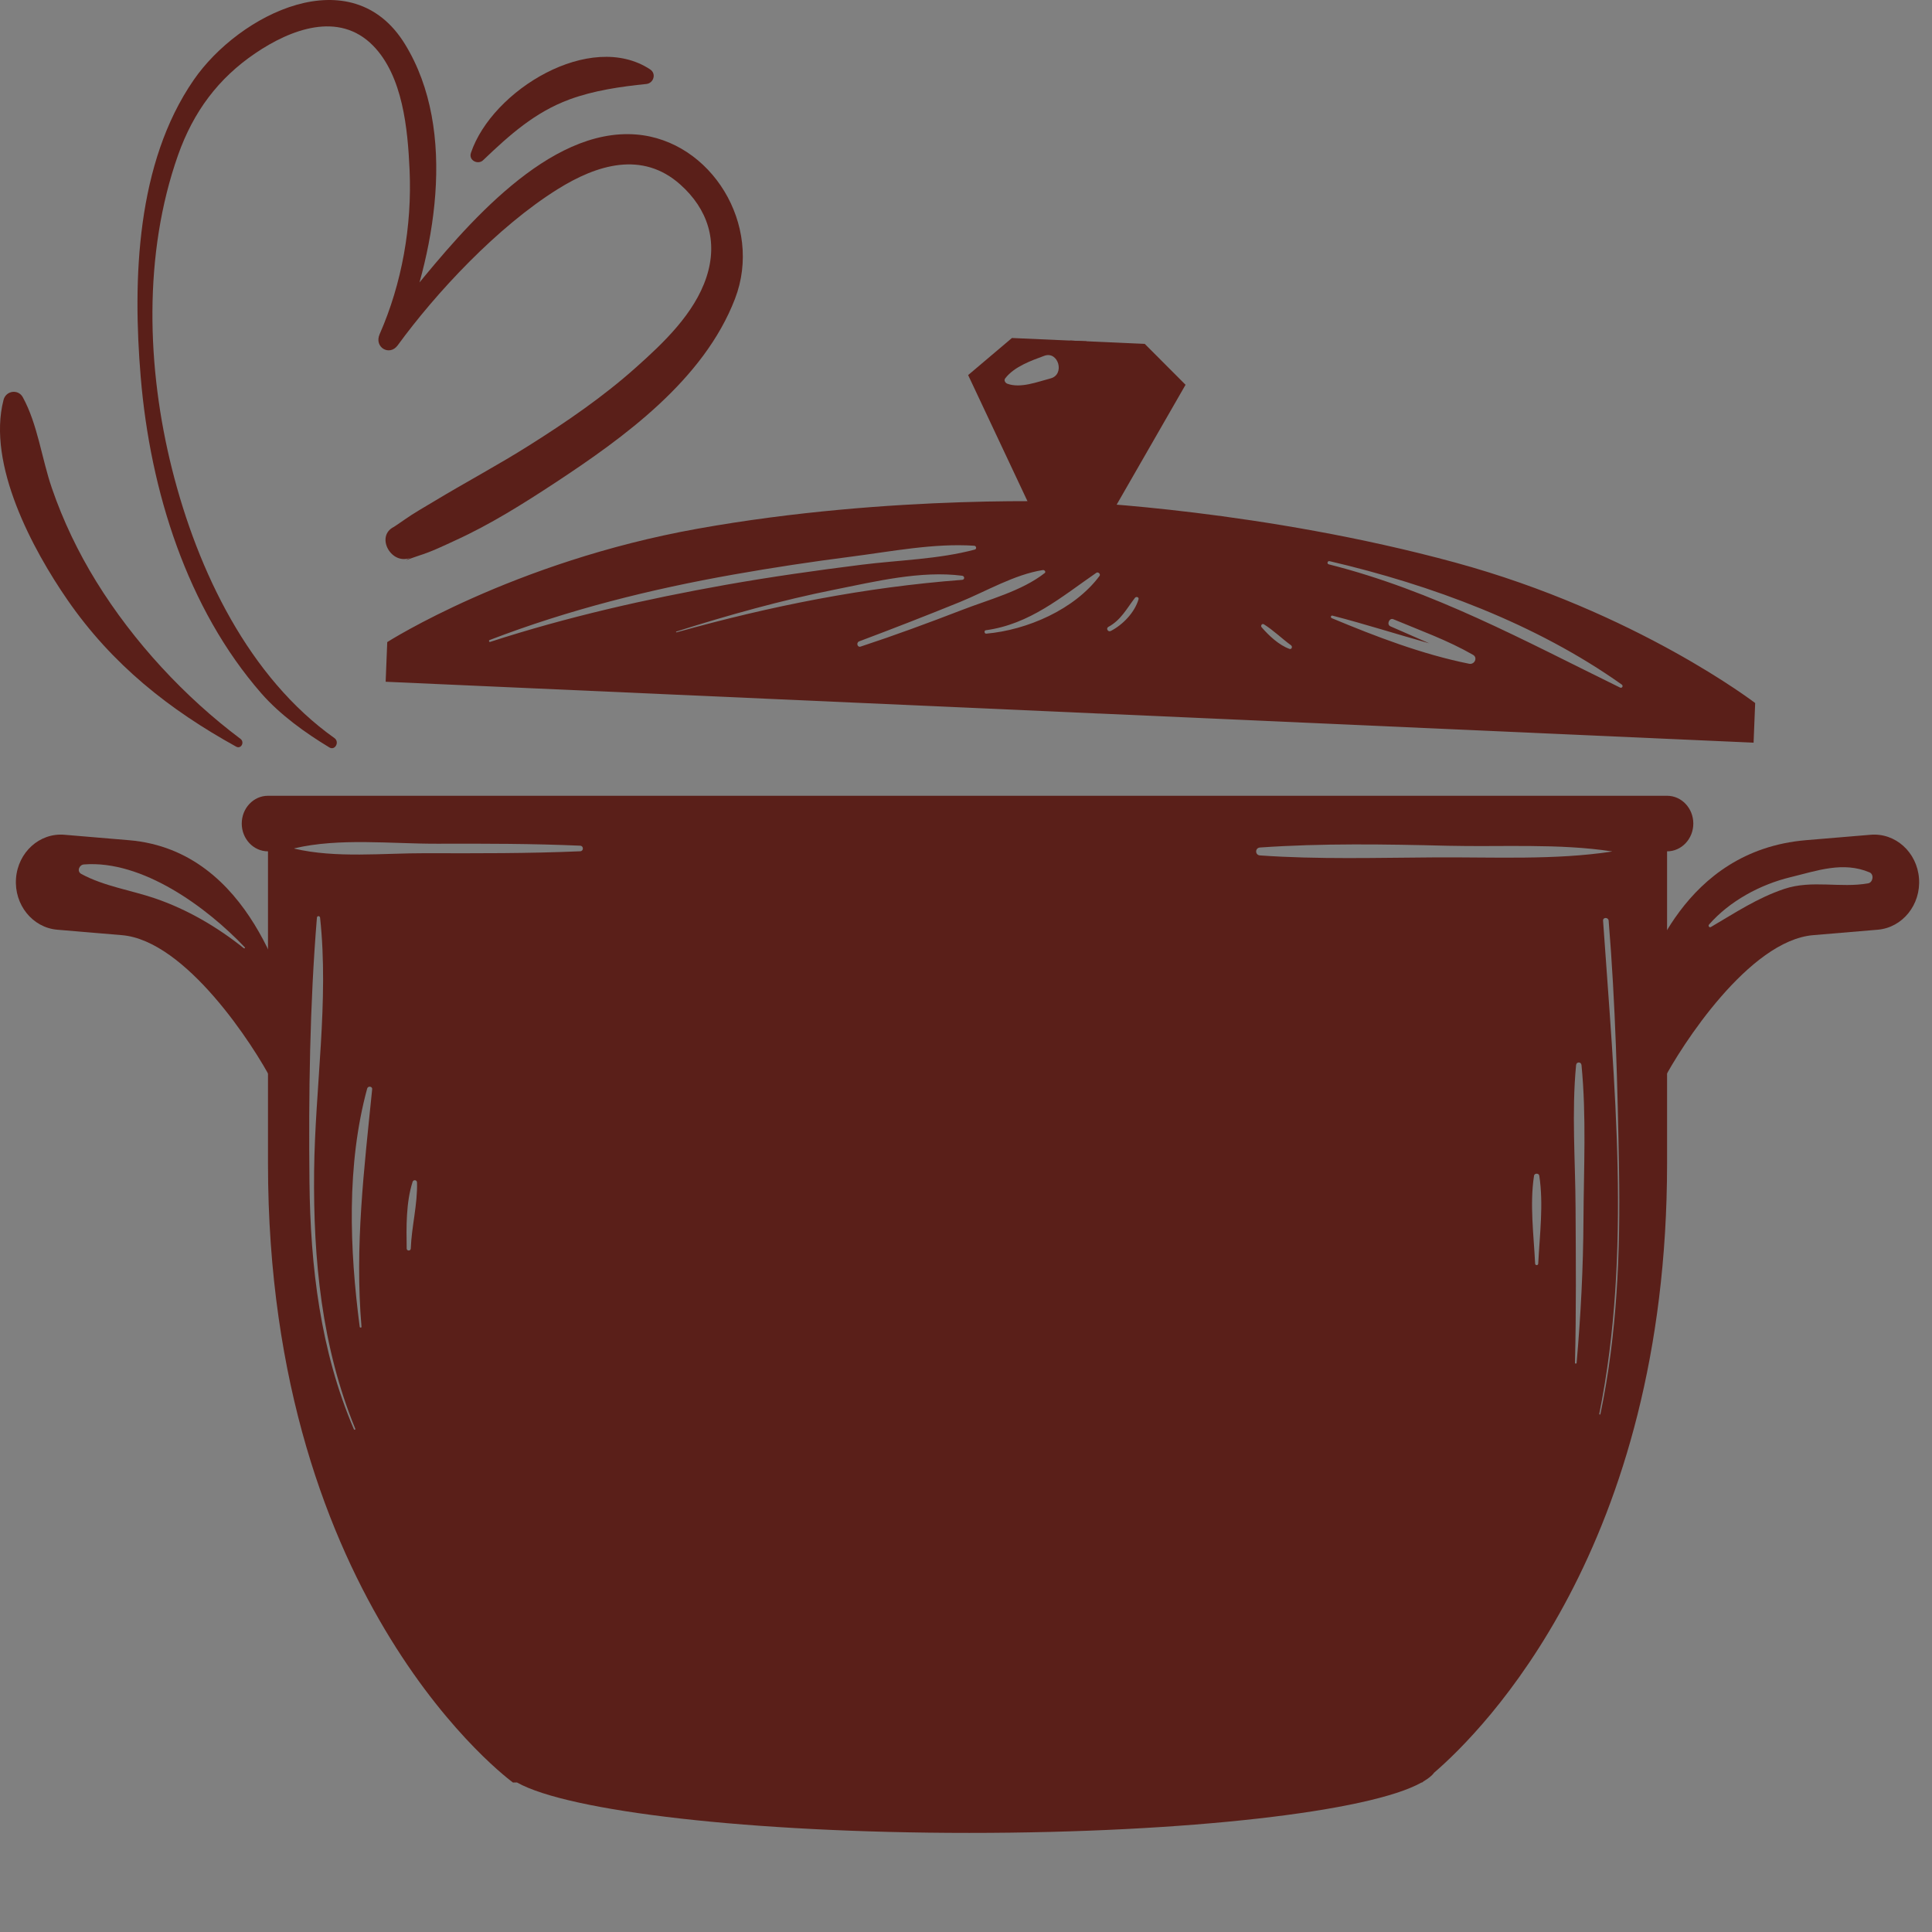 <?xml version="1.0" encoding="utf-8"?>
<!-- Generator: Adobe Illustrator 16.0.0, SVG Export Plug-In . SVG Version: 6.00 Build 0)  -->
<!DOCTYPE svg PUBLIC "-//W3C//DTD SVG 1.1//EN" "http://www.w3.org/Graphics/SVG/1.1/DTD/svg11.dtd">
<svg version="1.1" id="Réteg_1" xmlns="http://www.w3.org/2000/svg" xmlns:xlink="http://www.w3.org/1999/xlink" x="0px" y="0px"
	 width="65px" height="65px" viewBox="0 0 55 55" enable-background="new 0 0 65 65"
	 xml:space="preserve">
<rect x="0" y="0" width="55" height="55" fill="#808080" stroke="none"/>
<g>
	<polygon fill="#5A1F19" points="30.273,14.501 31.676,14.563 33.75,10.954 32.589,9.79 30.464,9.695 	"/>
	<path fill="#5A1F19" d="M9.521,21.012c-2.429-1.726-3.891-4.742-4.625-7.664c-0.72-2.869-0.821-6.116,0.171-8.928
		c0.439-1.242,1.148-2.19,2.2-2.903c1.002-0.68,2.377-1.21,3.353-0.218c0.849,0.866,0.987,2.37,1.04,3.54
		c0.071,1.595-0.216,3.227-0.852,4.673c-0.166,0.376,0.282,0.637,0.514,0.318c1.091-1.496,2.832-3.369,4.553-4.444
		c1.116-0.698,2.408-1.098,3.49-0.134c0.782,0.697,1.083,1.615,0.745,2.641c-0.342,1.039-1.233,1.878-2.003,2.565
		c-0.94,0.84-1.986,1.556-3.042,2.221c-0.891,0.563-1.818,1.055-2.719,1.599c-0.277,0.168-0.559,0.324-0.825,0.512
		c-0.074,0.051-0.146,0.102-0.22,0.151c-0.164,0.112-0.101,0.063-0.077,0.053c-0.562,0.263-0.076,1.134,0.482,0.873
		c-0.357,0.168,0.051,0.003,0.223-0.051c0.354-0.11,0.69-0.274,1.029-0.43c1-0.456,1.94-1.047,2.863-1.654
		c1.925-1.269,4.214-2.912,5.103-5.227c0.807-2.099-0.679-4.504-2.811-4.676c-2.501-0.202-4.868,2.615-6.335,4.412
		c-0.336,0.412-0.664,0.833-0.97,1.271c0.171,0.106,0.342,0.212,0.514,0.318c1.055-2.524,1.73-6.094,0.206-8.574
		C10.014-1.209,6.808,0.4,5.513,2.278c-1.628,2.36-1.741,5.662-1.507,8.458c0.271,3.243,1.321,6.583,3.435,9.004
		c0.536,0.612,1.254,1.126,1.934,1.537C9.539,21.377,9.674,21.121,9.521,21.012"/>
	<path fill="#5A1F19" d="M6.845,21.033c-1.581-1.185-3.042-2.757-4.101-4.472c-0.516-0.835-0.946-1.729-1.268-2.667
		c-0.289-0.84-0.403-1.813-0.827-2.586c-0.131-0.238-0.479-0.189-0.548,0.075c-0.477,1.838,0.833,4.267,1.816,5.69
		c1.278,1.851,2.907,3.133,4.805,4.182C6.863,21.334,6.972,21.128,6.845,21.033"/>
	<path fill="#5A1F19" d="M13.751,4.563c0.759-0.725,1.473-1.365,2.452-1.729c0.694-0.258,1.469-0.369,2.197-0.443
		c0.204-0.021,0.295-0.292,0.107-0.416c-1.694-1.117-4.496,0.585-5.1,2.376C13.333,4.569,13.609,4.698,13.751,4.563"/>
	<path fill="#5A1F19" d="M28.808,9.622l-1.247,1.056l1.779,3.781l1.403,0.063l0.191-4.805L28.808,9.622z M29.906,10.773
		c-0.37,0.096-0.851,0.289-1.229,0.151c-0.056-0.021-0.105-0.094-0.062-0.151c0.254-0.333,0.732-0.504,1.114-0.644
		C30.13,9.982,30.326,10.664,29.906,10.773"/>
	<path fill="#FFFFFF" d="M7.354,27.354c-0.083-0.011-0.1-0.115-0.155-0.162c-0.013-0.012-0.042-0.006-0.04,0.016
		c0.009,0.091,0.101,0.194,0.195,0.198C7.389,27.407,7.387,27.358,7.354,27.354"/>
	<path fill="#5A1F19" d="M8.378,28.896c-0.277-0.54-1.18-4.678-4.703-4.977l-1.841-0.155c-0.706-0.06-1.322,0.497-1.378,1.243
		c-0.056,0.747,0.469,1.4,1.174,1.46l1.841,0.155c1.819,0.154,3.751,3.137,4.284,4.169c0.233,0.45,0.169,0.593,0.623,0.593
		c0.207,0-0.195-0.688,0-0.801C8.999,30.225,8.715,29.552,8.378,28.896 M6.941,26.994c-0.75-0.602-1.61-1.105-2.521-1.417
		c-0.697-0.238-1.456-0.346-2.105-0.697c-0.136-0.074-0.062-0.26,0.073-0.271c1.663-0.131,3.499,1.218,4.58,2.358
		C6.985,26.985,6.96,27.009,6.941,26.994"/>
	<path fill="#5A1F19" d="M53.253,23.764l-1.841,0.154c-3.524,0.3-4.48,3.696-4.757,4.236c-0.338,0.657-0.334,1.733,0.288,2.091
		c0.194,0.112-0.489,1.253-0.282,1.253c0.454,0,0.439-0.257,0.671-0.709c0.533-1.03,2.464-4.013,4.284-4.167l1.84-0.155
		c0.705-0.06,1.231-0.713,1.174-1.46C54.575,24.261,53.957,23.704,53.253,23.764 M53.182,25.147
		c-0.792,0.141-1.598-0.105-2.386,0.158c-0.773,0.259-1.395,0.679-2.09,1.085c-0.045,0.027-0.086-0.032-0.054-0.069
		c0.586-0.67,1.459-1.142,2.323-1.35c0.755-0.183,1.492-0.456,2.248-0.136C53.357,24.892,53.32,25.123,53.182,25.147"/>
	<path fill="#5A1F19" d="M47.458,22.654H7.629c-0.413,0-0.747,0.354-0.747,0.791c0,0.436,0.334,0.791,0.747,0.791v8.884
		c0,12.586,6.975,17.625,6.975,17.625l0.113-0.002c1.458,0.824,6.662,1.436,12.877,1.436c6.209,0,11.41-0.61,12.873-1.434h0.016
		c0,0,0.027-0.021,0.044-0.034c0.131-0.079,0.239-0.16,0.297-0.244c1.391-1.196,6.634-6.429,6.634-17.347v-8.884
		c0.413,0,0.747-0.355,0.747-0.791C48.205,23.008,47.871,22.654,47.458,22.654 M10.076,40.691c-0.956-2.233-1.24-4.628-1.266-7.041
		c-0.026-2.49,0.008-5.044,0.212-7.526c0.005-0.058,0.083-0.057,0.09,0c0.258,2.381-0.144,4.835-0.17,7.224
		c-0.026,2.502,0.214,4.994,1.173,7.328C10.124,40.697,10.086,40.714,10.076,40.691 M10.291,37.77c0.003,0.034-0.047,0.032-0.051,0
		c-0.289-2.215-0.379-4.608,0.213-6.783c0.021-0.077,0.15-0.064,0.142,0.019C10.366,33.282,10.096,35.476,10.291,37.77
		 M11.694,35.543c-0.002,0.075-0.115,0.076-0.117,0c-0.01-0.612-0.02-1.312,0.169-1.9c0.022-0.067,0.122-0.056,0.125,0.017
		C11.89,34.285,11.717,34.916,11.694,35.543 M16.517,24.234c-1.469,0.063-2.936,0.059-4.405,0.055
		c-1.206-0.003-2.552,0.148-3.731-0.13c-0.004-0.001-0.004-0.008,0-0.009c1.28-0.302,2.757-0.127,4.068-0.131
		c1.357-0.004,2.712-0.003,4.068,0.056C16.619,24.08,16.619,24.23,16.517,24.234 M40.877,24.408
		c-1.668,0.009-3.343,0.062-5.009-0.056c-0.144-0.01-0.144-0.214,0-0.225c1.771-0.124,3.569-0.094,5.344-0.05
		c1.535,0.037,3.157-0.071,4.675,0.16c0.003,0,0.003,0.004,0,0.005C44.271,24.489,42.512,24.398,40.877,24.408 M43.79,35.972
		c-0.002,0.058-0.085,0.058-0.088,0c-0.04-0.822-0.157-1.687-0.031-2.504c0.012-0.074,0.138-0.074,0.149,0
		C43.946,34.285,43.831,35.149,43.79,35.972 M45.078,34.729c-0.007,1.361-0.076,2.712-0.195,4.068c-0.003,0.03-0.048,0.031-0.047,0
		c0.038-1.468,0.025-2.939,0.017-4.408c-0.006-1.347-0.114-2.727,0.015-4.068c0.009-0.1,0.145-0.1,0.154,0
		C45.164,31.771,45.086,33.271,45.078,34.729 M45.56,40.258c-0.004,0.021-0.036,0.011-0.032-0.009
		c0.927-4.593,0.428-9.404,0.108-14.039c-0.007-0.103,0.151-0.102,0.159,0c0.193,2.354,0.256,4.735,0.295,7.096
		C46.129,35.64,46.04,37.967,45.56,40.258"/>
	<path fill="#5A1F19" d="M41.426,16.014c-5.457-1.487-10.738-1.723-10.738-1.723s-5.281-0.236-10.838,0.762
		c-5.254,0.942-8.826,3.226-8.826,3.226l-0.045,1.129l20.305,0.905v-0.001l18.637,0.831l0.045-1.129
		C49.966,20.014,46.587,17.421,41.426,16.014 M13.94,18.22c2.253-0.866,4.578-1.446,6.953-1.866c1.108-0.196,2.22-0.364,3.336-0.507
		c1.139-0.146,2.355-0.388,3.505-0.311c0.061,0.004,0.078,0.094,0.014,0.11c-1.034,0.276-2.161,0.298-3.222,0.431
		c-1.292,0.162-2.583,0.345-3.866,0.572c-2.262,0.403-4.519,0.914-6.705,1.624C13.92,18.285,13.907,18.232,13.94,18.22
		 M19.254,17.979c1.486-0.47,2.988-0.891,4.518-1.196c1.142-0.229,2.449-0.545,3.619-0.393c0.074,0.01,0.077,0.111,0,0.117
		c-2.787,0.213-5.436,0.741-8.131,1.494C19.245,18.005,19.239,17.983,19.254,17.979 M24.5,18.407
		c-0.095,0.031-0.132-0.115-0.041-0.149c0.958-0.36,1.913-0.732,2.861-1.117c0.759-0.309,1.555-0.785,2.369-0.913
		c0.044-0.007,0.096,0.051,0.051,0.086c-0.656,0.514-1.592,0.754-2.358,1.052C26.429,17.734,25.472,18.087,24.5,18.407
		 M28.076,18.039c-0.055,0.005-0.068-0.089-0.013-0.097c1.252-0.17,2.149-0.947,3.148-1.636c0.053-0.036,0.129,0.038,0.09,0.09
		C30.589,17.353,29.239,17.936,28.076,18.039 M31.621,17.963c-0.078,0.04-0.146-0.075-0.068-0.117
		c0.358-0.194,0.519-0.517,0.756-0.826c0.036-0.047,0.122-0.022,0.102,0.043C32.299,17.439,31.966,17.785,31.621,17.963
		 M36.71,18.473c-0.3-0.107-0.588-0.378-0.794-0.616c-0.039-0.044,0.011-0.118,0.065-0.084c0.277,0.174,0.509,0.405,0.772,0.597
		C36.801,18.404,36.774,18.495,36.71,18.473 M41.825,18.896c-1.335-0.268-2.656-0.774-3.912-1.298
		c-0.043-0.018-0.028-0.085,0.02-0.072c0.926,0.239,1.834,0.53,2.753,0.787c-0.366-0.165-0.738-0.319-1.106-0.484
		c-0.113-0.051-0.03-0.249,0.085-0.201c0.766,0.321,1.546,0.598,2.268,1.013C42.076,18.722,41.976,18.926,41.825,18.896
		 M46.119,19.573c-2.726-1.334-5.324-2.76-8.293-3.508c-0.06-0.015-0.035-0.104,0.024-0.09c2.894,0.675,5.881,1.782,8.318,3.513
		C46.22,19.525,46.176,19.602,46.119,19.573"/>
</g>
</svg>
